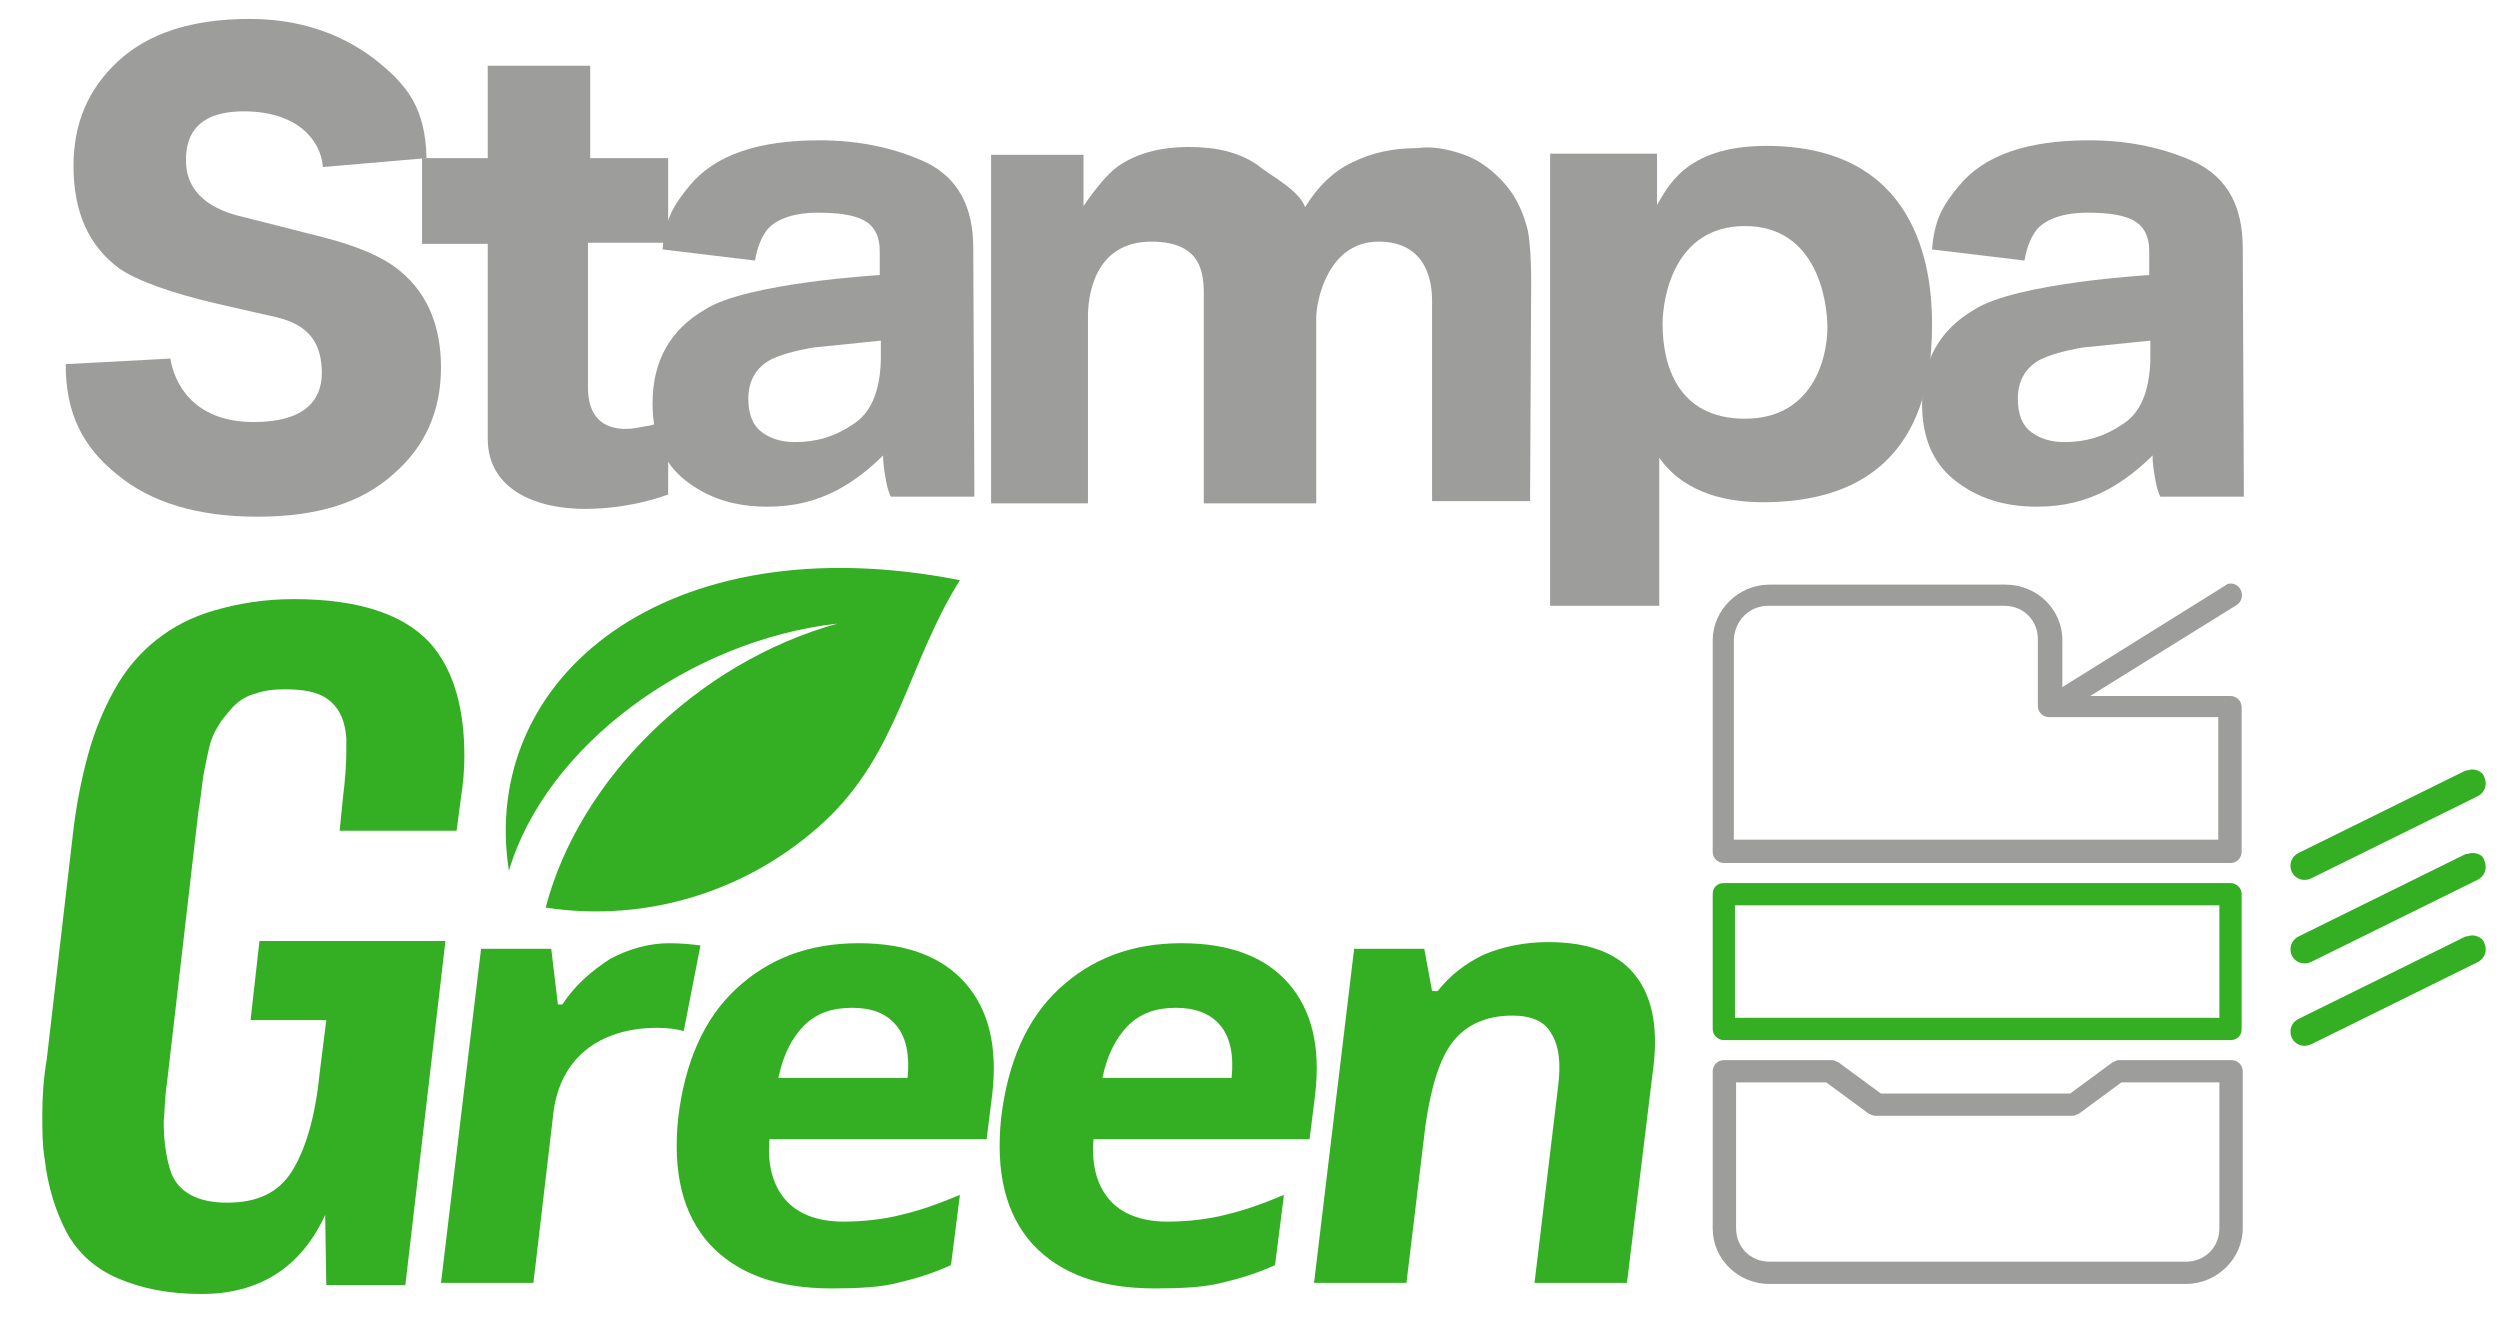 <?xml version="1.0" encoding="utf-8"?>
<!-- Generator: Adobe Illustrator 23.0.3, SVG Export Plug-In . SVG Version: 6.00 Build 0)  -->
<svg version="1.1" xmlns="http://www.w3.org/2000/svg" xmlns:xlink="http://www.w3.org/1999/xlink" x="0px" y="0px"
	 viewBox="0 0 224.5 118.9" style="enable-background:new 0 0 224.5 118.9;" xml:space="preserve">
<style type="text/css">
	.st0{fill:#9D9D9C;}
	.st1{fill-rule:evenodd;clip-rule:evenodd;fill:#9D9D9C;}
	.st2{fill-rule:evenodd;clip-rule:evenodd;fill:#34AF23;}
	.st3{fill:#34AF23;}
</style>
<g id="StampaFull_xA0_Immagine_1_">
	<path class="st0" d="M15.3,32.2c0.3,1.9,1.8,5.7,7.5,5.7c4.6,0,6.1-2,6.1-4.4c0-3.8-2.4-4.7-4.9-5.2l-4.4-1c-4.3-1-7.3-2.1-8.9-3.2
		c-2.7-2-4.1-5-4.1-9.2c0-3.8,1.3-6.9,4-9.4c2.7-2.5,6.6-3.8,11.8-3.8c4.3,0,8,1.2,11.1,3.5c3.1,2.4,4.7,4.5,4.8,9L29,15
		c-0.2-2.5-2.4-5-7.1-5s-5.2,2.7-5.2,4.4c0,3.1,2.5,4.5,5.2,5.1l7.1,1.8c3.1,0.8,5.5,1.8,7,3.1c2.4,2,3.6,4.9,3.6,8.6
		c0,3.9-1.4,7.1-4.3,9.6c-2.9,2.6-6.9,3.8-12.2,3.8c-5.4,0-9.6-1.3-12.6-3.8c-3.1-2.5-4.6-5.5-4.6-9.9L15.3,32.2z"/>
	<path class="st0" d="M37.9,21.8v-7.6h5.9V5.9H53v8.3H60v7.6h-7.2v13c0,3.9,3,3.9,4.5,3.6c1.5-0.3,0.6,0,2.7-0.7v6.7
		c0,0-3.2,1.3-7.5,1.3s-8.7-1.7-8.7-6.3s0-17.5,0-17.5H37.9z"/>
	<path class="st0" d="M79,24.7c0,0,0-1.1,0-2.2c0-1.3-0.5-2.2-1.4-2.7c-0.9-0.5-2.3-0.7-4.2-0.7c-2,0-3.5,0.5-4.4,1.4
		c-0.6,0.7-1,1.7-1.2,2.9l-8.3-1c0.2-2.7,1-4,2.4-5.7c2.3-2.8,6.2-4.1,11.7-4.1c3.6,0,6.8,0.7,9.6,2c2.8,1.4,4.2,3.9,4.2,7.7
		l0.1,22.3H80c-0.3-0.6-0.4-1.2-0.5-1.8c-0.1-0.6-0.2-1.2-0.2-1.9c-1.2,1.2-2.6,2.3-4.1,3.1c-1.9,1-3.9,1.5-6.3,1.5
		c-3,0-5.4-0.8-7.4-2.4s-2.9-3.9-2.9-6.9c0-3.8,1.6-6.6,4.7-8.4C67,25.4,79,24.7,79,24.7z M79,30.6l-5.9,0.6
		c-1.8,0.3-3.1,0.7-3.9,1.1c-1.3,0.7-2,1.9-2,3.5c0,1.4,0.4,2.4,1.2,3c0.8,0.6,1.8,0.9,3,0.9c1.9,0,3.6-0.5,5.2-1.6
		c1.6-1,2.4-2.9,2.5-5.7V30.6z"/>
	<path class="st0" d="M193,24.7c0,0,0-1.1,0-2.2c0-1.3-0.5-2.2-1.4-2.7c-0.9-0.5-2.3-0.7-4.2-0.7c-2,0-3.5,0.5-4.4,1.4
		c-0.6,0.7-1,1.7-1.2,2.9l-8.3-1c0.2-2.7,1-4,2.4-5.7c2.3-2.8,6.2-4.1,11.7-4.1c3.6,0,6.8,0.7,9.6,2c2.8,1.4,4.2,3.9,4.2,7.7
		l0.1,22.3H194c-0.3-0.6-0.4-1.2-0.5-1.8c-0.1-0.6-0.2-1.2-0.2-1.9c-1.2,1.2-2.6,2.3-4.1,3.1c-1.9,1-3.9,1.5-6.3,1.5
		c-3,0-5.4-0.8-7.4-2.4s-2.9-3.9-2.9-6.9c0-3.8,1.6-6.6,4.7-8.4C181,25.4,193,24.7,193,24.7z M193,30.6l-5.9,0.6
		c-1.8,0.3-3.1,0.7-3.9,1.1c-1.3,0.7-2,1.9-2,3.5c0,1.4,0.4,2.4,1.2,3c0.8,0.6,1.8,0.9,3,0.9c1.9,0,3.6-0.5,5.2-1.6
		c1.6-1,2.4-2.9,2.5-5.7V30.6z"/>
	<path class="st0" d="M131.5,13.9c1.4,0.5,2.7,1.5,3.8,2.8c0.9,1.1,1.5,2.4,1.9,4c0.2,1.1,0.3,2.6,0.3,4.6l-0.1,19.7h-8.8V27
		c0-1.2-0.2-5.3-4.8-5.3c-4.6,0-5.6,5.4-5.6,6.8v16.7h-10.1V27.1c0-1.9,0.3-5.4-4.7-5.4c-5.2,0-5.7,5-5.7,6.7v16.8H89V13.9h8.3v4.6
		c1.1-1.6,2.1-2.8,3-3.5c1.7-1.2,3.8-1.8,6.5-1.8c2.5,0,4.5,0.5,6.1,1.6c1.2,1,3.7,2.2,4.3,3.8c1.1-1.8,2.5-3.2,4.2-4
		c1.8-0.9,3.7-1.3,5.9-1.3C128.6,13.1,130.1,13.4,131.5,13.9z"/>
	<path class="st0" d="M173.5,29.1c0,5.5-1.2,16-15.2,16c-6,0-8.4-2.7-9.3-4v13.3h-9.8V13.8h9.6v4.6c0.9-1.4,2.4-5.3,9.8-5.3
		C172.1,13.1,173.5,23.9,173.5,29.1z M156.7,20.3c-6.4,0-7.4,6.5-7.4,8.8c0,3.6,1.3,8.5,7.4,8.5c6,0,7.4-5.3,7.4-8.2
		C164.1,27.1,163.2,20.3,156.7,20.3z"/>
</g>
<g id="Livello_1">
	<path class="st1" d="M155.8,97.2h8.2l3.8,2.8c0.2,0.1,0.4,0.2,0.6,0.2h17.7c0.2,0,0.4-0.1,0.6-0.2l3.8-2.8h8.8v13.1
		c0,1.7-1.3,3-3,3h-37.4c-1.7,0-3-1.3-3-3V97.2z M154.8,95.2c-0.6,0-1,0.5-1,1v14.1c0,2.8,2.3,5,5.1,5h37.4c2.8,0,5.1-2.3,5.1-5
		V96.2c0-0.6-0.5-1-1-1h-10.1c-0.2,0-0.4,0.1-0.6,0.2l-3.8,2.8h-17l-3.8-2.8c-0.2-0.1-0.4-0.2-0.6-0.2H154.8z"/>
	<path class="st2" d="M155.8,81.3h43.5v10.1h-43.5V81.3z M154.8,79.3c-0.6,0-1,0.4-1,1v12.1c0,0.6,0.5,1,1,1h45.5c0.6,0,1-0.4,1-1
		V80.3c0-0.6-0.5-1-1-1H154.8z"/>
	<g>
		<path class="st2" d="M222,84c-0.2,0-0.4,0.1-0.6,0.1l-15,7.4c-0.6,0.3-0.9,1-0.6,1.7c0.3,0.6,1,0.9,1.7,0.6l0,0l15-7.4
			c0.6-0.3,0.9-1,0.6-1.7C223,84.3,222.5,84,222,84z"/>
		<path class="st2" d="M222,76.6c-0.2,0-0.4,0.1-0.6,0.1l-15,7.4c-0.6,0.3-0.9,1-0.6,1.7c0.3,0.6,1,0.9,1.7,0.6l0,0l15-7.4
			c0.6-0.3,0.9-1,0.6-1.7C223,76.8,222.5,76.6,222,76.6z"/>
		<path class="st2" d="M222,69.1c-0.2,0-0.4,0.1-0.6,0.1l-15,7.4c-0.6,0.3-0.9,1-0.6,1.7c0.3,0.6,1,0.9,1.7,0.6l0,0l15-7.4
			c0.6-0.3,0.9-1,0.6-1.7C223,69.4,222.5,69.1,222,69.1z"/>
	</g>
	<path class="st1" d="M158.8,54.4H180c1.7,0,3,1.3,3,3v6c0,0.6,0.5,1,1,1h15.2v11h-43.5v-18C155.8,55.7,157.1,54.4,158.8,54.4z
		 M200.3,52.4c-0.2,0-0.4,0.1-0.5,0.2l-14.6,9.1v-4.2c0-2.8-2.3-5-5.1-5h-21.2c-2.8,0-5.1,2.3-5.1,5v19c0,0.6,0.5,1,1,1h45.5
		c0.6,0,1-0.5,1-1v-13c0-0.6-0.5-1-1-1h-12.6l13.2-8.2C201.7,53.7,201.3,52.4,200.3,52.4z"/>
	<path class="st2" d="M75.2,56c-13.3,1.5-26.2,11-29.5,22.2c-2.7-17.3,14.1-31.3,40.5-26.1c-4.7,7.5-5.5,15.5-12.2,21.7
		c-6.7,6.2-15.9,9.1-25,7.7C52,70,62.6,59.5,75.2,56L75.2,56z"/>
	<g>
		<path class="st3" d="M60.1,84.7c1.1,0,2,0.1,2.8,0.2l-1.5,7.7c-0.6-0.2-1.5-0.3-2.4-0.3c-2.6,0-4.8,0.7-6.4,2
			c-1.6,1.3-2.6,3.2-2.9,5.6l-1.8,15.3h-8.3l3.6-30h6.3l0.6,5h0.4c1.1-1.7,2.6-3,4.3-4.1C56.5,85.2,58.3,84.7,60.1,84.7z"/>
		<path class="st3" d="M74.7,115.7c-4.9,0-8.5-1.3-11-4c-2.4-2.7-3.3-6.4-2.8-11.3c0.6-5,2.3-8.9,5.2-11.6c2.9-2.7,6.5-4.1,11-4.1
			c4.3,0,7.5,1.2,9.6,3.6c2.1,2.4,2.9,5.7,2.4,10l-0.5,4H69.1c-0.2,2.3,0.3,4.1,1.4,5.4c1.1,1.3,2.9,2,5.2,2c1.8,0,3.6-0.2,5.2-0.6
			c1.7-0.4,3.4-1,5.3-1.8l-0.8,6.3c-1.5,0.7-3.1,1.2-4.8,1.6C79.1,115.6,77,115.7,74.7,115.7z M76.5,90.5c-1.8,0-3.2,0.5-4.3,1.6
			c-1.1,1.1-1.9,2.7-2.3,4.7h11.6c0.2-2-0.1-3.6-1-4.7C79.6,91,78.3,90.5,76.5,90.5z"/>
		<path class="st3" d="M103.7,115.7c-4.9,0-8.5-1.3-11-4c-2.4-2.7-3.3-6.4-2.8-11.3c0.6-5,2.3-8.9,5.2-11.6c2.9-2.7,6.5-4.1,11-4.1
			c4.3,0,7.5,1.2,9.6,3.6c2.1,2.4,2.9,5.7,2.4,10l-0.5,4H98.2c-0.2,2.3,0.3,4.1,1.4,5.4c1.1,1.3,2.9,2,5.2,2c1.8,0,3.6-0.2,5.2-0.6
			c1.7-0.4,3.4-1,5.3-1.8l-0.8,6.3c-1.5,0.7-3.1,1.2-4.8,1.6C108.1,115.6,106.1,115.7,103.7,115.7z M105.6,90.5
			c-1.8,0-3.2,0.5-4.3,1.6c-1.1,1.1-1.9,2.7-2.3,4.7h11.6c0.2-2-0.1-3.6-1-4.7C108.7,91,107.3,90.5,105.6,90.5z"/>
		<path class="st3" d="M146.1,115.2h-8.3l2.1-17.5c0.3-2.2,0.1-3.8-0.6-4.9c-0.6-1.1-1.8-1.6-3.5-1.6c-2.3,0-4.1,0.8-5.3,2.3
			s-2,4.1-2.5,7.6l-1.7,14.1h-8.3l3.6-30h6.3l0.7,3.8h0.5c1.1-1.4,2.5-2.5,4.2-3.3c1.7-0.7,3.6-1.1,5.7-1.1c3.5,0,6.1,0.9,7.7,2.8
			c1.6,1.9,2.2,4.6,1.8,8.2L146.1,115.2z"/>
	</g>
	<g>
		<path class="st3" d="M18.1,116.2c-3,0-5.4-0.5-7.5-1.4S7,112.5,6,110.7c-1-1.9-1.7-4.1-2-6.7c-0.2-1.2-0.2-2.5-0.2-3.9
			c0-1.6,0.1-3.2,0.4-5l2.3-19.8c0.3-2.8,0.8-5.3,1.4-7.5c0.6-2.2,1.4-4.1,2.4-5.9c1-1.8,2.3-3.3,3.7-4.4c1.5-1.2,3.2-2.1,5.3-2.7
			c2.1-0.6,4.4-1,7.1-1c6.1,0,10.3,1.5,12.6,4.4c1.8,2.3,2.7,5.5,2.7,9.7c0,1.2-0.1,2.4-0.3,3.7L41,74.6H30.5l0.3-3
			c0.2-1.6,0.3-3,0.3-4.2c0-0.4,0-0.8,0-1.1c-0.1-1.4-0.5-2.5-1.4-3.3c-0.9-0.8-2.2-1.1-4.1-1.1c-1,0-1.9,0.1-2.7,0.4
			c-0.8,0.2-1.4,0.6-2,1.2c-0.5,0.6-1,1.1-1.3,1.7c-0.4,0.6-0.7,1.3-0.9,2.3c-0.2,1-0.4,1.8-0.5,2.6c-0.1,0.8-0.2,1.7-0.4,2.9
			L15,97.2c-0.2,1.3-0.2,2.5-0.3,3.5c0,2,0.3,3.6,0.7,4.7c0.7,1.7,2.4,2.6,5,2.6c2.7,0,4.6-0.9,5.8-2.8c1.2-1.9,2.1-4.8,2.5-8.8
			l0.6-4.8h-6.8l0.8-7.1h16.7l-3.6,30.9h-7.1l-0.1-6.3C27,113.9,23.2,116.2,18.1,116.2z"/>
	</g>
</g>
</svg>
